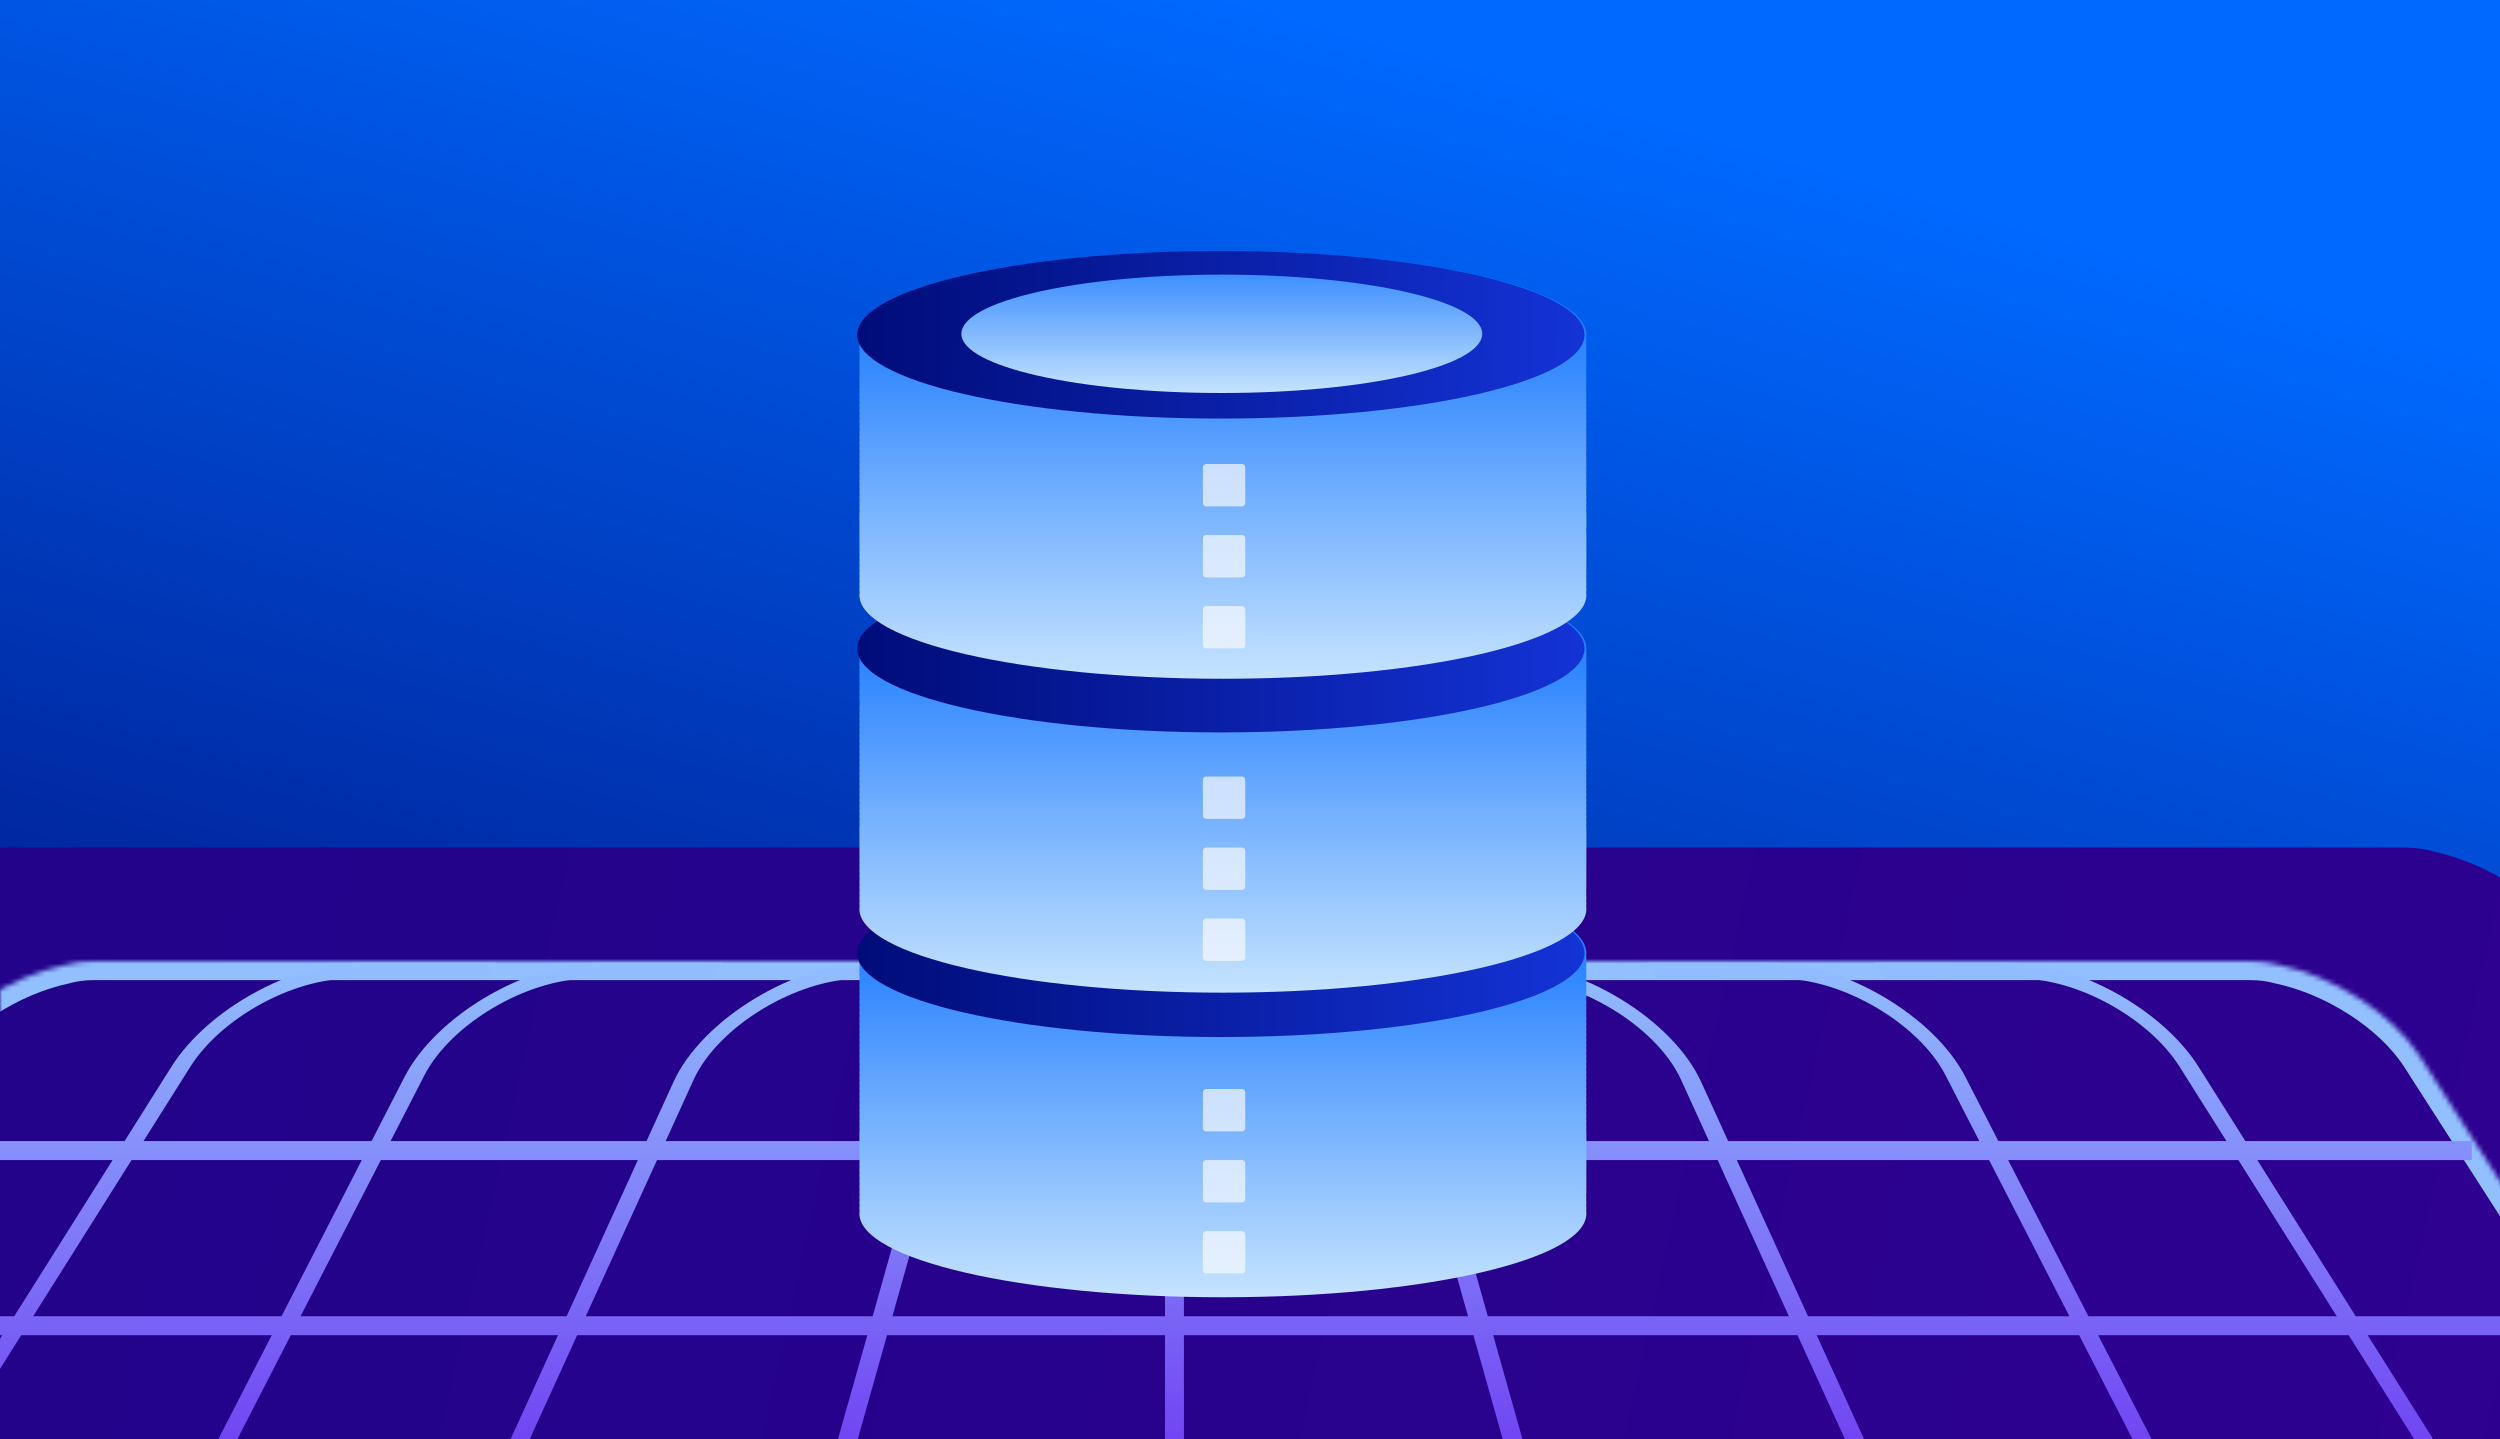 <svg xmlns="http://www.w3.org/2000/svg" width="528" height="304" viewBox="0 0 528 304" fill="none">
<g clip-path="url(#clip0_1106_17920)">
<rect width="528" height="304" fill="url(#paint0_linear_1106_17920)"/>
<path fill-rule="evenodd" clip-rule="evenodd" d="M-19.312 179.905C-30.712 182.468 -42.681 190.185 -48.427 199.306L-143.798 350.694C-150.863 361.909 -145.846 371 -132.591 371H386.719C389.321 371 392.048 370.65 394.803 370.002H629.069C642.324 370.002 647.267 360.958 640.11 349.801L543.501 199.201C537.662 190.099 525.573 182.403 514.121 179.877C512.266 179.307 510.11 179 507.675 179H506.542H-11.635H-12.768C-15.249 179 -17.438 179.317 -19.312 179.905Z" fill="url(#paint1_linear_1106_17920)"/>
<mask id="path-2-inside-1_1106_17920" fill="white">
<path fill-rule="evenodd" clip-rule="evenodd" d="M13.681 203.803C2.142 206.257 -10.077 214.06 -15.902 223.306L-97.413 352.694C-104.478 363.909 -99.461 373 -86.206 373H368.099C370.544 373 373.098 372.691 375.682 372.116H582.678C595.933 372.116 600.877 363.072 593.72 351.915L511.15 223.201C505.231 213.974 492.89 206.192 481.3 203.776C479.523 203.271 477.482 203 475.195 203H474.191H20.89H19.887C17.554 203 15.479 203.28 13.681 203.803Z"/>
</mask>
<path d="M-15.902 223.306L-12.518 225.438L-15.902 223.306ZM13.681 203.803L14.513 207.715L14.657 207.685L14.798 207.644L13.681 203.803ZM-97.413 352.694L-100.798 350.561H-100.798L-97.413 352.694ZM375.682 372.116V368.116H375.243L374.814 368.211L375.682 372.116ZM593.72 351.915L590.353 354.075L593.72 351.915ZM511.15 223.201L514.517 221.041V221.041L511.15 223.201ZM481.3 203.776L480.205 207.623L480.343 207.663L480.484 207.692L481.3 203.776ZM-12.518 225.438C-7.359 217.25 3.852 209.983 14.513 207.715L12.849 199.89C0.433 202.531 -12.796 210.87 -19.287 221.174L-12.518 225.438ZM-94.029 354.826L-12.518 225.438L-19.287 221.174L-100.798 350.561L-94.029 354.826ZM-86.206 369C-92.05 369 -94.878 367.022 -95.928 365.12C-96.977 363.217 -97.144 359.771 -94.029 354.826L-100.798 350.561C-104.748 356.831 -105.938 363.538 -102.932 368.985C-99.925 374.433 -93.616 377 -86.206 377V369ZM368.099 369H-86.206V377H368.099V369ZM374.814 368.211C372.473 368.732 370.211 369 368.099 369V377C370.876 377 373.723 376.649 376.551 376.02L374.814 368.211ZM582.678 368.116H375.682V376.116H582.678V368.116ZM590.353 354.075C593.516 359.005 593.361 362.419 592.344 364.281C591.326 366.142 588.536 368.116 582.678 368.116V376.116C590.075 376.116 596.385 373.567 599.363 368.118C602.342 362.668 601.08 355.981 597.087 349.755L590.353 354.075ZM507.783 225.361L590.353 354.075L597.087 349.755L514.517 221.041L507.783 225.361ZM480.484 207.692C491.2 209.926 502.535 217.18 507.783 225.361L514.517 221.041C507.927 210.768 494.58 202.459 482.116 199.86L480.484 207.692ZM475.195 207C477.172 207 478.839 207.235 480.205 207.623L482.394 199.929C480.208 199.307 477.791 199 475.195 199V207ZM474.191 207H475.195V199H474.191V207ZM20.89 207H474.191V199H20.89V207ZM19.887 207H20.89V199H19.887V207ZM14.798 207.644C16.175 207.243 17.868 207 19.887 207V199C17.24 199 14.781 199.317 12.565 199.962L14.798 207.644Z" fill="#92BFFF" mask="url(#path-2-inside-1_1106_17920)"/>
<path fill-rule="evenodd" clip-rule="evenodd" d="M36.194 225.306C43.848 213.157 61.693 203.308 76.053 203.308H104.615L102.483 206.692H73.921C61.77 206.692 46.67 215.026 40.194 225.306L30.308 241L78.472 241L85.435 227.454C92.085 214.518 111.16 203.308 126.522 203.308H152.615L150.483 206.692H124.39C111.391 206.692 95.251 216.178 89.624 227.124L82.491 241L136.545 241L142.242 228.509C148.299 215.228 167.974 203.308 183.841 203.308H208.613L206.481 206.692H181.709C168.283 206.692 151.635 216.778 146.509 228.016L140.588 241L194.742 241L199.867 222.837C202.619 213.082 217.42 203.308 229.438 203.308H237.917H260.613H269.092C281.11 203.308 295.91 213.082 298.663 222.837L303.787 241L360.944 241L355.022 228.016C349.897 216.778 333.248 206.692 319.823 206.692H295.051L292.918 203.308H317.691C333.557 203.308 353.233 215.228 359.29 228.509L364.987 241L418.04 241L410.907 227.124C405.281 216.178 389.14 206.692 376.141 206.692H350.048L347.916 203.308H374.009C389.372 203.308 408.447 214.518 415.096 227.454L422.059 241L470.224 241L460.337 225.306C453.861 215.026 438.761 206.692 426.611 206.692H398.048L395.916 203.308H424.479C438.838 203.308 456.683 213.157 464.337 225.306L474.224 241L522.047 241V245L476.744 245L497.533 278L547.047 278V282L500.053 282L525.689 322.694C533.343 334.843 527.907 344.692 513.547 344.692H451.787H398.048H389.823H350.048H319.578H295.051H258.481H240.049H206.481H178.952H150.483H111.709H102.483H48.745H-13.016C-27.376 344.692 -32.812 334.843 -25.158 322.694L0.478 282L-49.953 282V278L2.998 278L23.788 245L-25.953 245V241L26.308 241L36.194 225.306ZM472.744 245L493.533 278H441.079L424.116 245L472.744 245ZM420.096 245L437.06 278L381.861 278L366.811 245L420.096 245ZM439.116 282L383.685 282L403.705 325.896C406.696 332.454 405.69 337.98 401.549 341.308H449.655C460.973 341.308 465.867 334.042 460.968 324.511L439.116 282ZM362.768 245L377.818 278L314.227 278L304.916 245L362.768 245ZM379.642 282L315.355 282L329.96 333.762C330.82 336.811 330.341 339.41 328.76 341.308H347.916H387.691C398.604 341.308 403.603 334.539 399.437 325.403L379.642 282ZM300.746 245L310.057 278H250.047V245L300.746 245ZM246.047 245V278H188.473L197.783 245L246.047 245ZM250.047 241L299.618 241L294.223 221.882C292.083 214.295 280.571 206.692 271.224 206.692H258.481H250.047V241ZM246.047 206.692V241L198.912 241L204.306 221.882C206.447 214.295 217.958 206.692 227.306 206.692H240.049H246.047ZM246.047 282H187.344L173.009 332.807C171.587 337.847 174.874 341.308 181.084 341.308H208.613H237.917H260.613H292.918H317.446C323.656 341.308 326.943 337.847 325.521 332.807L311.186 282H250.047V315H246.047V282ZM193.614 245L184.303 278L123.714 278L138.764 245L193.614 245ZM183.174 282L121.889 282L102.095 325.403C97.928 334.539 102.928 341.308 113.841 341.308H152.615H169.77C168.189 339.41 167.709 336.811 168.57 333.762L183.174 282ZM134.721 245L119.671 278L63.472 278L80.435 245L134.721 245ZM117.846 282L61.416 282L39.563 324.511C34.664 334.042 39.558 341.308 50.877 341.308H99.982C95.842 337.98 94.836 332.454 97.827 325.896L117.846 282ZM76.416 245L59.453 278H6.998L27.788 245L76.416 245ZM57.396 282H4.478L-21.158 322.694C-27.634 332.974 -23.034 341.308 -10.884 341.308H37.017C32.646 337.792 31.781 331.832 35.374 324.841L57.396 282ZM496.053 282H443.135L465.157 324.841C468.75 331.832 467.885 337.792 463.514 341.308H511.415C523.566 341.308 528.165 332.974 521.689 322.694L496.053 282Z" fill="url(#paint2_linear_1106_17920)"/>





<path d="M221.316 229.189C211.97 227.317 207.388 224.673 199.809 218.124C197.346 215.536 196.764 215.227 200.511 216.609L202.946 217.38C205.43 218.264 203.865 217.654 206.307 218.628C211.338 220.627 216.334 222.71 221.351 224.75C226.186 226.988 225.281 229.968 221.316 229.189Z" fill="#98DFDC"/>
<path d="M218.72 246.265C216.117 245.318 214.44 244.161 212.026 242.843C209.514 241.076 210.91 241.44 212.447 241.861C215.086 242.703 216.096 243.067 218.762 243.874C220.131 244.287 221.338 245.101 221.338 245.697C221.317 246.742 220.047 246.742 218.72 246.265Z" fill="#98DFDC"/>
<path d="M220.817 221.244C217.618 219.694 217.183 219.736 214.123 217.906C211.141 216.244 210.376 215.536 214.6 216.889C217.639 218.222 218.27 217.45 221.316 218.783C224.635 221.055 222.354 222.036 220.817 221.244Z" fill="#98DFDC"/>
<path d="M198.146 233.53C195.051 230.641 192.209 230.15 189.066 228.811C188.736 228.67 188.364 228.488 188.034 228.313L187.964 228.376C187.111 228.901 186.115 229.146 185.115 229.077H184.596C186.828 230.623 189.147 232.04 191.543 233.32C193.374 234.252 195.605 235.08 197.696 234.82C198.04 234.771 198.398 234.687 198.468 234.358C198.503 234.203 198.491 234.042 198.434 233.894C198.376 233.747 198.276 233.62 198.146 233.53Z" fill="#98DFDC"/>
<g clip-path="url(#clip1_1106_17920)" filter="url(#filter0_d_1106_17920)">
<path d="M335.006 192.895C335.03 192.706 335.043 192.515 335.047 192.324C335.047 182.545 300.662 174.643 258.274 174.643C215.886 174.643 181.502 182.565 181.502 192.324C181.565 192.702 181.565 193.088 181.502 193.466C181.565 193.847 181.565 194.235 181.502 194.616C181.565 194.994 181.565 195.38 181.502 195.758C181.565 196.139 181.565 196.527 181.502 196.907C181.565 197.286 181.565 197.672 181.502 198.05C181.565 198.43 181.565 198.819 181.502 199.199C181.565 199.577 181.565 199.963 181.502 200.342C181.565 200.72 181.565 201.106 181.502 201.484C181.565 201.865 181.565 202.253 181.502 202.633C181.565 203.012 181.565 203.398 181.502 203.776C181.565 204.156 181.565 204.545 181.502 204.925C181.565 205.303 181.565 205.689 181.502 206.068C181.565 206.446 181.565 206.832 181.502 207.21C181.565 207.591 181.565 207.979 181.502 208.359C181.565 208.738 181.565 209.124 181.502 209.502C181.565 209.882 181.565 210.271 181.502 210.651C181.565 211.029 181.565 211.415 181.502 211.794C181.565 212.174 181.565 212.562 181.502 212.943C181.565 213.321 181.565 213.707 181.502 214.085C181.565 214.463 181.565 214.85 181.502 215.228C181.565 215.608 181.565 215.997 181.502 216.377C181.565 216.755 181.565 217.141 181.502 217.519C181.565 217.9 181.565 218.288 181.502 218.669C181.565 219.047 181.565 219.433 181.502 219.811C181.565 220.192 181.565 220.58 181.502 220.961C181.565 221.339 181.565 221.725 181.502 222.103C181.565 222.481 181.565 222.867 181.502 223.245C181.565 223.626 181.565 224.014 181.502 224.395C181.565 224.773 181.565 225.159 181.502 225.537C181.504 225.731 181.52 225.924 181.55 226.115C181.52 226.304 181.504 226.495 181.502 226.686C181.565 227.065 181.565 227.451 181.502 227.829C181.565 228.209 181.565 228.598 181.502 228.978C181.565 229.356 181.565 229.742 181.502 230.121C181.565 230.499 181.565 230.885 181.502 231.263C181.565 231.644 181.565 232.032 181.502 232.412C181.565 232.791 181.565 233.177 181.502 233.555C181.504 233.746 181.52 233.937 181.55 234.126C181.52 234.317 181.504 234.511 181.502 234.704C181.565 235.082 181.565 235.468 181.502 235.847C181.565 236.227 181.565 236.615 181.502 236.996C181.565 237.374 181.565 237.76 181.502 238.138C181.565 238.517 181.565 238.903 181.502 239.281C181.565 239.661 181.565 240.05 181.502 240.43C181.565 240.808 181.565 241.194 181.502 241.573C181.565 241.953 181.565 242.341 181.502 242.722C181.565 243.1 181.565 243.486 181.502 243.864C181.504 244.056 181.52 244.246 181.55 244.436C181.55 244.626 181.502 229.93 181.502 230.121C181.565 230.499 181.565 230.885 181.502 231.263C181.565 231.644 181.565 232.032 181.502 232.412C181.565 232.791 181.565 233.177 181.502 233.555C181.504 233.746 181.52 233.937 181.55 234.126C181.52 234.317 181.504 234.511 181.502 234.704C181.565 235.082 181.565 235.468 181.502 235.847C181.565 236.227 181.565 236.615 181.502 236.996C181.565 237.374 181.565 237.76 181.502 238.138C181.565 238.517 181.565 238.903 181.502 239.281C181.565 239.661 181.565 240.05 181.502 240.43C181.565 240.808 181.565 241.194 181.502 241.573C181.565 241.953 181.565 242.341 181.502 242.722C181.565 243.1 181.565 243.486 181.502 243.864C181.565 244.245 181.565 244.633 181.502 245.014C181.565 245.392 181.565 245.778 181.502 246.156C181.565 246.534 181.565 246.92 181.502 247.299C181.502 257.078 215.886 264.98 258.274 264.98C300.662 264.98 335.047 257.057 335.047 247.299C334.992 246.92 334.992 246.535 335.047 246.156C334.992 245.777 334.992 245.392 335.047 245.014C334.993 244.632 334.993 244.245 335.047 243.864C334.992 243.485 334.992 243.101 335.047 242.722C334.993 242.341 334.993 241.954 335.047 241.573C334.992 241.194 334.992 240.809 335.047 240.43C334.993 240.049 334.993 239.662 335.047 239.281C334.992 238.902 334.992 238.517 335.047 238.138C334.992 237.759 334.992 237.375 335.047 236.996C334.993 236.615 334.993 236.228 335.047 235.847C334.992 235.468 334.992 235.083 335.047 234.704C335.043 234.511 335.03 234.318 335.006 234.126C335.03 233.937 335.044 233.746 335.047 233.555C334.992 233.176 334.992 232.791 335.047 232.412C334.993 232.031 334.993 231.644 335.047 231.263C334.992 230.884 334.992 230.5 335.047 230.121C335.047 229.93 335.047 244.626 335.006 244.436C334.979 243.864 334.992 243.291 335.047 242.722C334.993 242.341 334.993 241.954 335.047 241.573C334.992 241.194 334.992 240.809 335.047 240.43C334.993 240.049 334.993 239.662 335.047 239.281C334.992 238.902 334.992 238.517 335.047 238.138C334.992 237.759 334.992 237.375 335.047 236.996C334.993 236.615 334.993 236.228 335.047 235.847C334.992 235.468 334.992 235.083 335.047 234.704C335.043 234.511 335.03 234.318 335.006 234.126C335.03 233.937 335.044 233.746 335.047 233.555C334.992 233.176 334.992 232.791 335.047 232.412C334.993 232.031 334.993 231.644 335.047 231.263C334.992 230.884 334.992 230.5 335.047 230.121C334.992 229.742 334.992 229.357 335.047 228.978C334.993 228.597 334.993 228.21 335.047 227.829C334.992 227.45 334.992 227.065 335.047 226.686C335.044 226.495 335.03 226.305 335.006 226.115C335.03 225.923 335.043 225.73 335.047 225.537C334.992 225.158 334.992 224.774 335.047 224.395C334.993 224.014 334.993 223.627 335.047 223.245C334.992 222.867 334.992 222.482 335.047 222.103C334.992 221.724 334.992 221.339 335.047 220.961C334.993 220.579 334.993 220.192 335.047 219.811C334.992 219.432 334.992 219.048 335.047 218.669C334.993 218.288 334.993 217.901 335.047 217.519C334.992 217.141 334.992 216.756 335.047 216.377C334.993 215.996 334.993 215.609 335.047 215.228C334.992 214.849 334.992 214.464 335.047 214.085C334.992 213.706 334.992 213.322 335.047 212.943C334.993 212.562 334.993 212.175 335.047 211.794C334.992 211.415 334.992 211.03 335.047 210.651C334.993 210.27 334.993 209.883 335.047 209.502C334.992 209.123 334.992 208.738 335.047 208.359C334.993 207.978 334.993 207.591 335.047 207.21C334.992 206.831 334.992 206.446 335.047 206.068C334.992 205.689 334.992 205.304 335.047 204.925C334.993 204.544 334.993 204.157 335.047 203.776C334.992 203.397 334.992 203.012 335.047 202.633C334.993 202.252 334.993 201.865 335.047 201.484C334.992 201.105 334.992 200.721 335.047 200.342C334.992 199.963 334.992 199.578 335.047 199.199C334.993 198.818 334.993 198.431 335.047 198.05C334.992 197.671 334.992 197.286 335.047 196.907C334.993 196.526 334.993 196.139 335.047 195.758C334.992 195.379 334.992 194.995 335.047 194.616C334.993 194.234 334.993 193.848 335.047 193.466C335.043 193.275 335.03 193.085 335.006 192.895Z" fill="url(#paint8_linear_1106_17920)"/>
<path d="M257.846 210.025C300.262 210.025 334.646 202.1 334.646 192.324C334.646 182.548 300.262 174.622 257.846 174.622C215.431 174.622 181.047 182.548 181.047 192.324C181.047 202.1 215.431 210.025 257.846 210.025Z" fill="url(#paint9_linear_1106_17920)"/>
<path d="M335.006 128.563C335.03 128.371 335.044 128.178 335.047 127.985C335.047 118.213 300.662 110.304 258.274 110.304C215.886 110.304 181.502 118.227 181.502 127.985C181.565 128.366 181.565 128.754 181.502 129.134C181.565 129.513 181.565 129.899 181.502 130.277C181.504 130.468 181.52 130.659 181.55 130.848C181.52 131.039 181.504 131.233 181.502 131.426C181.565 131.804 181.565 132.19 181.502 132.569C181.565 132.949 181.565 133.337 181.502 133.718C181.565 134.096 181.565 134.482 181.502 134.86C181.565 135.239 181.565 135.625 181.502 136.003C181.565 136.383 181.565 136.772 181.502 137.152C181.565 137.53 181.565 137.916 181.502 138.295C181.504 138.486 181.52 138.677 181.55 138.866C181.581 139.44 181.565 140.015 181.502 140.586C181.565 140.967 181.565 141.355 181.502 141.736C181.565 142.114 181.565 142.5 181.502 142.878C181.565 143.256 181.565 143.642 181.502 144.021C181.565 144.401 181.565 144.789 181.502 145.17C181.565 145.548 181.565 145.934 181.502 146.312C181.565 146.693 181.565 147.081 181.502 147.462C181.565 147.84 181.565 148.226 181.502 148.604C181.565 148.984 181.565 149.373 181.502 149.753C181.565 150.131 181.565 150.518 181.502 150.896C181.565 151.274 181.565 151.66 181.502 152.038C181.565 152.419 181.565 152.807 181.502 153.188C181.565 153.566 181.565 153.952 181.502 154.33C181.565 154.71 181.565 155.099 181.502 155.479C181.565 155.857 181.565 156.244 181.502 156.622C181.565 157.002 181.565 157.391 181.502 157.771C181.565 158.149 181.565 158.535 181.502 158.913C181.565 159.292 181.565 159.678 181.502 160.056C181.565 160.436 181.565 160.825 181.502 161.205C181.565 161.583 181.565 161.97 181.502 162.348C181.565 162.728 181.565 163.117 181.502 163.497C181.565 163.875 181.565 164.261 181.502 164.639C181.565 165.018 181.565 165.404 181.502 165.782C181.565 166.162 181.565 166.551 181.502 166.931C181.565 167.309 181.565 167.695 181.502 168.074C181.565 168.454 181.565 168.842 181.502 169.223C181.565 169.601 181.565 169.987 181.502 170.365C181.565 170.746 181.565 171.134 181.502 171.515C181.565 171.893 181.565 172.279 181.502 172.657C181.565 173.035 181.565 173.421 181.502 173.8C181.565 174.18 181.565 174.568 181.502 174.949C181.565 175.327 181.565 175.713 181.502 176.091C181.565 176.472 181.565 176.86 181.502 177.241C181.565 177.619 181.565 178.005 181.502 178.383C181.565 178.764 181.565 179.152 181.502 179.532C181.504 179.724 181.52 179.915 181.55 180.104C181.55 180.294 181.502 165.591 181.502 165.782C181.565 166.162 181.565 166.551 181.502 166.931C181.565 167.309 181.565 167.695 181.502 168.074C181.565 168.454 181.565 168.842 181.502 169.223C181.565 169.601 181.565 169.987 181.502 170.365C181.565 170.746 181.565 171.134 181.502 171.515C181.565 171.893 181.565 172.279 181.502 172.657C181.565 173.035 181.565 173.421 181.502 173.8C181.565 174.18 181.565 174.568 181.502 174.949C181.565 175.327 181.565 175.713 181.502 176.091C181.565 176.472 181.565 176.86 181.502 177.241C181.565 177.619 181.565 178.005 181.502 178.383C181.565 178.764 181.565 179.152 181.502 179.532C181.565 179.911 181.565 180.297 181.502 180.675C181.565 181.053 181.565 181.439 181.502 181.817C181.565 182.198 181.565 182.586 181.502 182.967C181.502 192.739 215.886 200.648 258.274 200.648C300.662 200.648 335.047 192.718 335.047 182.967C334.993 182.585 334.993 182.198 335.047 181.817C334.992 181.438 334.992 181.054 335.047 180.675C334.992 180.296 334.992 179.911 335.047 179.532C334.993 179.151 334.993 178.764 335.047 178.383C334.992 178.004 334.992 177.619 335.047 177.241C334.993 176.859 334.993 176.473 335.047 176.091C334.992 175.712 334.992 175.328 335.047 174.949C334.993 174.568 334.993 174.181 335.047 173.8C334.992 173.421 334.992 173.036 335.047 172.657C334.992 172.278 334.992 171.894 335.047 171.515C334.993 171.133 334.993 170.747 335.047 170.365C334.992 169.986 334.992 169.602 335.047 169.223C334.993 168.842 334.993 168.455 335.047 168.074C334.992 167.695 334.992 167.31 335.047 166.931C334.993 166.55 334.993 166.163 335.047 165.782C335.047 165.591 335.047 180.294 335.006 180.104C334.979 179.53 334.992 178.955 335.047 178.383C334.992 178.004 334.992 177.619 335.047 177.241C334.993 176.859 334.993 176.473 335.047 176.091C334.992 175.712 334.992 175.328 335.047 174.949C334.993 174.568 334.993 174.181 335.047 173.8C334.992 173.421 334.992 173.036 335.047 172.657C334.992 172.278 334.992 171.894 335.047 171.515C334.993 171.133 334.993 170.747 335.047 170.365C334.992 169.986 334.992 169.602 335.047 169.223C334.993 168.842 334.993 168.455 335.047 168.074C334.992 167.695 334.992 167.31 335.047 166.931C334.993 166.55 334.993 166.163 335.047 165.782C334.992 165.403 334.992 165.018 335.047 164.639C334.992 164.261 334.992 163.876 335.047 163.497C334.993 163.116 334.993 162.729 335.047 162.348C334.992 161.969 334.992 161.584 335.047 161.205C334.993 160.824 334.993 160.437 335.047 160.056C334.992 159.677 334.992 159.292 335.047 158.913C334.992 158.535 334.992 158.15 335.047 157.771C334.993 157.39 334.993 157.003 335.047 156.622C334.992 156.243 334.992 155.858 335.047 155.479C334.993 155.098 334.993 154.711 335.047 154.33C334.992 153.951 334.992 153.566 335.047 153.188C334.993 152.806 334.993 152.419 335.047 152.038C334.992 151.659 334.992 151.275 335.047 150.896C334.992 150.517 334.992 150.132 335.047 149.753C334.993 149.372 334.993 148.985 335.047 148.604C334.992 148.225 334.992 147.84 335.047 147.462C334.993 147.08 334.993 146.693 335.047 146.312C334.992 145.933 334.992 145.549 335.047 145.17C334.993 144.789 334.993 144.402 335.047 144.021C334.992 143.642 334.992 143.257 335.047 142.878C334.992 142.499 334.992 142.115 335.047 141.736C334.993 141.354 334.993 140.968 335.047 140.586C334.992 140.207 334.992 139.823 335.047 139.444C335.044 139.251 335.03 139.058 335.006 138.866C335.03 138.676 335.044 138.486 335.047 138.295C334.992 137.916 334.992 137.531 335.047 137.152C334.993 136.771 334.993 136.384 335.047 136.003C334.992 135.624 334.992 135.239 335.047 134.86C334.992 134.482 334.992 134.097 335.047 133.718C334.993 133.337 334.993 132.95 335.047 132.569C334.992 132.19 334.992 131.805 335.047 131.426C335.043 131.233 335.03 131.04 335.006 130.848C335.03 130.659 335.044 130.468 335.047 130.277C334.992 129.898 334.992 129.513 335.047 129.134C335.043 128.943 335.03 128.753 335.006 128.563Z" fill="url(#paint10_linear_1106_17920)"/>
<path d="M257.846 145.687C300.262 145.687 334.646 137.761 334.646 127.985C334.646 118.209 300.262 110.284 257.846 110.284C215.431 110.284 181.047 118.209 181.047 127.985C181.047 137.761 215.431 145.687 257.846 145.687Z" fill="url(#paint11_linear_1106_17920)"/>
<path d="M335.006 62.273C335.03 62.083 335.043 61.892 335.047 61.702C335.047 51.922 300.662 44.02 258.274 44.02C215.886 44.02 181.502 51.943 181.502 61.702C181.565 62.08 181.565 62.466 181.502 62.844C181.565 63.224 181.565 63.613 181.502 63.993C181.565 64.371 181.565 64.757 181.502 65.136C181.565 65.516 181.565 65.904 181.502 66.285C181.565 66.663 181.565 67.049 181.502 67.427C181.565 67.806 181.565 68.192 181.502 68.57C181.565 68.95 181.565 69.339 181.502 69.719C181.565 70.097 181.565 70.484 181.502 70.862C181.565 71.242 181.565 71.63 181.502 72.011C181.565 72.389 181.565 72.775 181.502 73.153C181.565 73.534 181.565 73.922 181.502 74.303C181.565 74.681 181.565 75.067 181.502 75.445C181.565 75.823 181.565 76.209 181.502 76.588C181.565 76.968 181.565 77.356 181.502 77.737C181.565 78.115 181.565 78.501 181.502 78.879C181.565 79.26 181.565 79.648 181.502 80.029C181.565 80.407 181.565 80.793 181.502 81.171C181.565 81.552 181.565 81.94 181.502 82.32C181.565 82.698 181.565 83.085 181.502 83.463C181.565 83.841 181.565 84.227 181.502 84.605C181.565 84.986 181.565 85.374 181.502 85.755C181.565 86.133 181.565 86.519 181.502 86.897C181.504 87.091 181.52 87.284 181.55 87.475C181.52 87.664 181.504 87.855 181.502 88.046C181.565 88.424 181.565 88.811 181.502 89.189C181.565 89.569 181.565 89.958 181.502 90.338C181.565 90.716 181.565 91.102 181.502 91.481C181.565 91.859 181.565 92.245 181.502 92.623C181.565 93.003 181.565 93.392 181.502 93.772C181.565 94.15 181.565 94.537 181.502 94.915C181.504 95.106 181.52 95.297 181.55 95.486C181.52 95.677 181.504 95.87 181.502 96.064C181.565 96.442 181.565 96.828 181.502 97.207C181.565 97.587 181.565 97.975 181.502 98.356C181.565 98.734 181.565 99.12 181.502 99.498C181.565 99.876 181.565 100.262 181.502 100.641C181.565 101.021 181.565 101.409 181.502 101.79C181.565 102.168 181.565 102.554 181.502 102.932C181.504 103.124 181.52 103.315 181.55 103.504C181.52 103.695 181.504 103.888 181.502 104.082C181.565 104.46 181.565 104.846 181.502 105.224C181.565 105.605 181.565 105.993 181.502 106.373C181.565 106.752 181.565 107.138 181.502 107.516C181.565 107.894 181.565 108.28 181.502 108.658C181.565 109.039 181.565 109.427 181.502 109.808C181.565 110.186 181.565 110.572 181.502 110.95C181.565 111.331 181.565 111.719 181.502 112.099C181.565 112.478 181.565 112.864 181.502 113.242C181.504 113.433 181.52 113.624 181.55 113.813C181.55 114.004 181.502 99.308 181.502 99.498C181.565 99.876 181.565 100.262 181.502 100.641C181.565 101.021 181.565 101.409 181.502 101.79C181.565 102.168 181.565 102.554 181.502 102.932C181.504 103.124 181.52 103.315 181.55 103.504C181.52 103.695 181.504 103.888 181.502 104.082C181.565 104.46 181.565 104.846 181.502 105.224C181.565 105.605 181.565 105.993 181.502 106.373C181.565 106.752 181.565 107.138 181.502 107.516C181.565 107.894 181.565 108.28 181.502 108.658C181.565 109.039 181.565 109.427 181.502 109.808C181.565 110.186 181.565 110.572 181.502 110.95C181.565 111.331 181.565 111.719 181.502 112.099C181.565 112.478 181.565 112.864 181.502 113.242C181.565 113.622 181.565 114.011 181.502 114.391C181.565 114.769 181.565 115.155 181.502 115.534C181.565 115.912 181.565 116.298 181.502 116.676C181.502 126.455 215.886 134.357 258.274 134.357C300.662 134.357 335.047 126.435 335.047 116.676C334.992 116.297 334.992 115.912 335.047 115.534C334.992 115.155 334.992 114.77 335.047 114.391C334.993 114.01 334.993 113.623 335.047 113.242C334.992 112.863 334.992 112.478 335.047 112.099C334.993 111.718 334.993 111.331 335.047 110.95C334.992 110.571 334.992 110.187 335.047 109.808C334.993 109.426 334.993 109.04 335.047 108.658C334.992 108.279 334.992 107.895 335.047 107.516C334.992 107.137 334.992 106.752 335.047 106.373C334.993 105.992 334.993 105.605 335.047 105.224C334.992 104.845 334.992 104.461 335.047 104.082C335.043 103.888 335.03 103.695 335.006 103.504C335.03 103.314 335.044 103.123 335.047 102.932C334.992 102.554 334.992 102.169 335.047 101.79C334.993 101.409 334.993 101.022 335.047 100.641C334.992 100.262 334.992 99.877 335.047 99.498C335.047 99.308 335.047 114.004 335.006 113.813C334.979 113.242 334.992 112.669 335.047 112.099C334.993 111.718 334.993 111.331 335.047 110.95C334.992 110.571 334.992 110.187 335.047 109.808C334.993 109.426 334.993 109.04 335.047 108.658C334.992 108.279 334.992 107.895 335.047 107.516C334.992 107.137 334.992 106.752 335.047 106.373C334.993 105.992 334.993 105.605 335.047 105.224C334.992 104.845 334.992 104.461 335.047 104.082C335.043 103.888 335.03 103.695 335.006 103.504C334.979 102.932 334.992 102.359 335.047 101.79C334.993 101.409 334.993 101.022 335.047 100.641C334.992 100.262 334.992 99.877 335.047 99.498C334.992 99.119 334.992 98.735 335.047 98.356C334.993 97.975 334.993 97.588 335.047 97.207C334.992 96.828 334.992 96.443 335.047 96.064C335.043 95.871 335.03 95.678 335.006 95.486C335.03 95.296 335.044 95.106 335.047 94.915C334.992 94.536 334.992 94.151 335.047 93.772C334.993 93.391 334.993 93.004 335.047 92.623C334.992 92.244 334.992 91.859 335.047 91.481C334.992 91.102 334.992 90.717 335.047 90.338C334.993 89.957 334.993 89.57 335.047 89.189C334.992 88.81 334.992 88.425 335.047 88.046C335.044 87.855 335.03 87.665 335.006 87.475C334.979 86.901 334.992 86.326 335.047 85.755C334.993 85.373 334.993 84.987 335.047 84.605C334.992 84.226 334.992 83.842 335.047 83.463C334.992 83.084 334.992 82.699 335.047 82.32C334.993 81.939 334.993 81.552 335.047 81.171C334.992 80.792 334.992 80.407 335.047 80.029C334.993 79.647 334.993 79.26 335.047 78.879C334.992 78.5 334.992 78.116 335.047 77.737C334.993 77.356 334.993 76.969 335.047 76.588C334.992 76.209 334.992 75.824 335.047 75.445C334.992 75.066 334.992 74.681 335.047 74.303C334.993 73.921 334.993 73.535 335.047 73.153C334.992 72.775 334.992 72.39 335.047 72.011C334.993 71.63 334.993 71.243 335.047 70.862C334.992 70.483 334.992 70.098 335.047 69.719C334.993 69.338 334.993 68.951 335.047 68.57C334.992 68.191 334.992 67.806 335.047 67.427C334.992 67.049 334.992 66.664 335.047 66.285C334.993 65.904 334.993 65.517 335.047 65.136C334.992 64.757 334.992 64.372 335.047 63.993C334.993 63.612 334.993 63.225 335.047 62.844C335.043 62.653 335.03 62.462 335.006 62.273Z" fill="url(#paint12_linear_1106_17920)"/>
<path opacity="0.7" d="M254.047 89.701V97.247C254.047 97.634 254.361 97.948 254.749 97.948H262.299C262.686 97.948 263.001 97.634 263.001 97.247V89.701C263.001 89.314 262.686 89 262.299 89H254.749C254.361 89 254.047 89.314 254.047 89.701Z" fill="#F9FAFE"/>
<path opacity="0.7" d="M254.047 155.701V163.247C254.047 163.634 254.361 163.948 254.749 163.948H262.299C262.686 163.948 263.001 163.634 263.001 163.247V155.701C263.001 155.314 262.686 155 262.299 155H254.749C254.361 155 254.047 155.314 254.047 155.701Z" fill="#F9FAFE"/>
<path opacity="0.7" d="M254.047 221.701V229.247C254.047 229.634 254.361 229.948 254.749 229.948H262.299C262.686 229.948 263.001 229.634 263.001 229.247V221.701C263.001 221.314 262.686 221 262.299 221H254.749C254.361 221 254.047 221.314 254.047 221.701Z" fill="#F9FAFE"/>
<path opacity="0.7" d="M254.047 104.701V112.247C254.047 112.634 254.361 112.948 254.749 112.948H262.299C262.686 112.948 263.001 112.634 263.001 112.247V104.701C263.001 104.314 262.686 104 262.299 104H254.749C254.361 104 254.047 104.314 254.047 104.701Z" fill="#F9FAFE"/>
<path opacity="0.7" d="M254.047 170.701V178.247C254.047 178.634 254.361 178.948 254.749 178.948H262.299C262.686 178.948 263.001 178.634 263.001 178.247V170.701C263.001 170.314 262.686 170 262.299 170H254.749C254.361 170 254.047 170.314 254.047 170.701Z" fill="#F9FAFE"/>
<path opacity="0.7" d="M254.047 236.701V244.247C254.047 244.634 254.361 244.948 254.749 244.948H262.299C262.686 244.948 263.001 244.634 263.001 244.247V236.701C263.001 236.314 262.686 236 262.299 236H254.749C254.361 236 254.047 236.314 254.047 236.701Z" fill="#F9FAFE"/>
<path opacity="0.7" d="M254.047 119.701V127.247C254.047 127.634 254.361 127.948 254.749 127.948H262.299C262.686 127.948 263.001 127.634 263.001 127.247V119.701C263.001 119.314 262.686 119 262.299 119H254.749C254.361 119 254.047 119.314 254.047 119.701Z" fill="#F9FAFE"/>
<path opacity="0.7" d="M254.047 185.701V193.247C254.047 193.634 254.361 193.948 254.749 193.948H262.299C262.686 193.948 263.001 193.634 263.001 193.247V185.701C263.001 185.314 262.686 185 262.299 185H254.749C254.361 185 254.047 185.314 254.047 185.701Z" fill="#F9FAFE"/>
<path opacity="0.7" d="M254.047 251.701V259.247C254.047 259.634 254.361 259.948 254.749 259.948H262.299C262.686 259.948 263.001 259.634 263.001 259.247V251.701C263.001 251.314 262.686 251 262.299 251H254.749C254.361 251 254.047 251.314 254.047 251.701Z" fill="#F9FAFE"/>
<path d="M257.846 79.403C300.262 79.403 334.646 71.478 334.646 61.702C334.646 51.925 300.262 44 257.846 44C215.431 44 181.047 51.925 181.047 61.702C181.047 71.478 215.431 79.403 257.846 79.403Z" fill="url(#paint13_linear_1106_17920)"/>
<path d="M258.047 74C288.423 74 313.047 68.404 313.047 61.5C313.047 54.596 288.423 49 258.047 49C227.671 49 203.047 54.596 203.047 61.5C203.047 68.404 227.671 74 258.047 74Z" fill="url(#paint14_linear_1106_17920)"/>
</g>

</g>
<defs>
<filter id="filter0_d_1106_17920" x="157.047" y="29" width="202" height="269" filterUnits="userSpaceOnUse" color-interpolation-filters="sRGB">
<feFlood flood-opacity="0" result="BackgroundImageFix"/>
<feColorMatrix in="SourceAlpha" type="matrix" values="0 0 0 0 0 0 0 0 0 0 0 0 0 0 0 0 0 0 127 0" result="hardAlpha"/>
<feOffset dy="9"/>
<feGaussianBlur stdDeviation="12"/>
<feColorMatrix type="matrix" values="0 0 0 0 0 0 0 0 0 0.047 0 0 0 0 0.165 0 0 0 0.2 0"/>
<feBlend mode="normal" in2="BackgroundImageFix" result="effect1_dropShadow_1106_17920"/>
<feBlend mode="normal" in="SourceGraphic" in2="effect1_dropShadow_1106_17920" result="shape"/>
</filter>
<filter id="filter1_d_1106_17920" x="299.047" y="215.572" width="113.295" height="74" filterUnits="userSpaceOnUse" color-interpolation-filters="sRGB">
<feFlood flood-opacity="0" result="BackgroundImageFix"/>
<feColorMatrix in="SourceAlpha" type="matrix" values="0 0 0 0 0 0 0 0 0 0 0 0 0 0 0 0 0 0 127 0" result="hardAlpha"/>
<feMorphology radius="6" operator="erode" in="SourceAlpha" result="effect1_dropShadow_1106_17920"/>
<feOffset dy="6"/>
<feGaussianBlur stdDeviation="10"/>
<feColorMatrix type="matrix" values="0 0 0 0 0.043 0 0 0 0 0.169 0 0 0 0 0.62 0 0 0 0.35 0"/>
<feBlend mode="normal" in2="BackgroundImageFix" result="effect1_dropShadow_1106_17920"/>
<feBlend mode="normal" in="SourceGraphic" in2="effect1_dropShadow_1106_17920" result="shape"/>
</filter>
<linearGradient id="paint0_linear_1106_17920" x1="264" y1="0" x2="168.842" y2="332.428" gradientUnits="userSpaceOnUse">
<stop stop-color="#0069FF"/>
<stop offset="1" stop-color="#000C79"/>
</linearGradient>
<linearGradient id="paint1_linear_1106_17920" x1="-1472.63" y1="-123.526" x2="607.8" y2="339.86" gradientUnits="userSpaceOnUse">
<stop stop-color="#000C79"/>
<stop offset="1" stop-color="#300091"/>
</linearGradient>
<linearGradient id="paint2_linear_1106_17920" x1="248.547" y1="203.308" x2="248.547" y2="344.692" gradientUnits="userSpaceOnUse">
<stop stop-color="#92BFFF"/>
<stop offset="1" stop-color="#6414EE"/>
</linearGradient>
<linearGradient id="paint3_linear_1106_17920" x1="101.533" y1="48.13" x2="154.489" y2="213.876" gradientUnits="userSpaceOnUse">
<stop stop-color="#EBBFEB"/>
<stop offset="1" stop-color="#CA64DD"/>
</linearGradient>
<linearGradient id="paint4_linear_1106_17920" x1="91.945" y1="115.793" x2="201.698" y2="255.158" gradientUnits="userSpaceOnUse">
<stop stop-color="#FFFDF4"/>
<stop offset="1" stop-color="#FFE175"/>
</linearGradient>
<linearGradient id="paint5_linear_1106_17920" x1="425.284" y1="30.104" x2="289.503" y2="253.114" gradientUnits="userSpaceOnUse">
<stop stop-color="#33CFC8"/>
<stop offset="1" stop-color="#006650"/>
</linearGradient>
<linearGradient id="paint6_linear_1106_17920" x1="421.368" y1="206.529" x2="352.863" y2="243.631" gradientUnits="userSpaceOnUse">
<stop stop-color="#CAECFF"/>
<stop offset="1" stop-color="#9FDDFF"/>
</linearGradient>
<linearGradient id="paint7_linear_1106_17920" x1="373.267" y1="170.522" x2="347.704" y2="239.878" gradientUnits="userSpaceOnUse">
<stop stop-color="#C6E3FF"/>
<stop offset="1" stop-color="#0069FF"/>
</linearGradient>
<linearGradient id="paint8_linear_1106_17920" x1="258.274" y1="174.643" x2="258.274" y2="264.98" gradientUnits="userSpaceOnUse">
<stop stop-color="#0069FF"/>
<stop offset="1" stop-color="#C6E3FF"/>
</linearGradient>
<linearGradient id="paint9_linear_1106_17920" x1="181.047" y1="192.324" x2="334.646" y2="192.324" gradientUnits="userSpaceOnUse">
<stop stop-color="#000C79"/>
<stop offset="1" stop-color="#1433D6"/>
</linearGradient>
<linearGradient id="paint10_linear_1106_17920" x1="258.274" y1="110.304" x2="258.274" y2="200.648" gradientUnits="userSpaceOnUse">
<stop stop-color="#0069FF"/>
<stop offset="1" stop-color="#C6E3FF"/>
</linearGradient>
<linearGradient id="paint11_linear_1106_17920" x1="181.047" y1="127.985" x2="334.646" y2="127.985" gradientUnits="userSpaceOnUse">
<stop stop-color="#000C79"/>
<stop offset="1" stop-color="#1433D6"/>
</linearGradient>
<linearGradient id="paint12_linear_1106_17920" x1="258.274" y1="44.02" x2="258.274" y2="134.357" gradientUnits="userSpaceOnUse">
<stop stop-color="#0069FF"/>
<stop offset="1" stop-color="#C6E3FF"/>
</linearGradient>
<linearGradient id="paint13_linear_1106_17920" x1="181.047" y1="59.211" x2="334.646" y2="61.702" gradientUnits="userSpaceOnUse">
<stop stop-color="#000C79"/>
<stop offset="1" stop-color="#1433D6"/>
</linearGradient>
<linearGradient id="paint14_linear_1106_17920" x1="258.047" y1="37.928" x2="258.047" y2="74" gradientUnits="userSpaceOnUse">
<stop stop-color="#0069FF"/>
<stop offset="1" stop-color="#C6E3FF"/>
</linearGradient>
<linearGradient id="paint15_linear_1106_17920" x1="339.85" y1="225.533" x2="408.265" y2="272.716" gradientUnits="userSpaceOnUse">
<stop stop-color="#FFB775"/>
<stop offset="1" stop-color="#FFD8B5"/>
</linearGradient>
<clipPath id="clip0_1106_17920">
<rect width="528" height="304" fill="white"/>
</clipPath>
<clipPath id="clip1_1106_17920">
<rect width="154" height="221" fill="white" transform="translate(181.047 44)"/>
</clipPath>
</defs>
</svg>